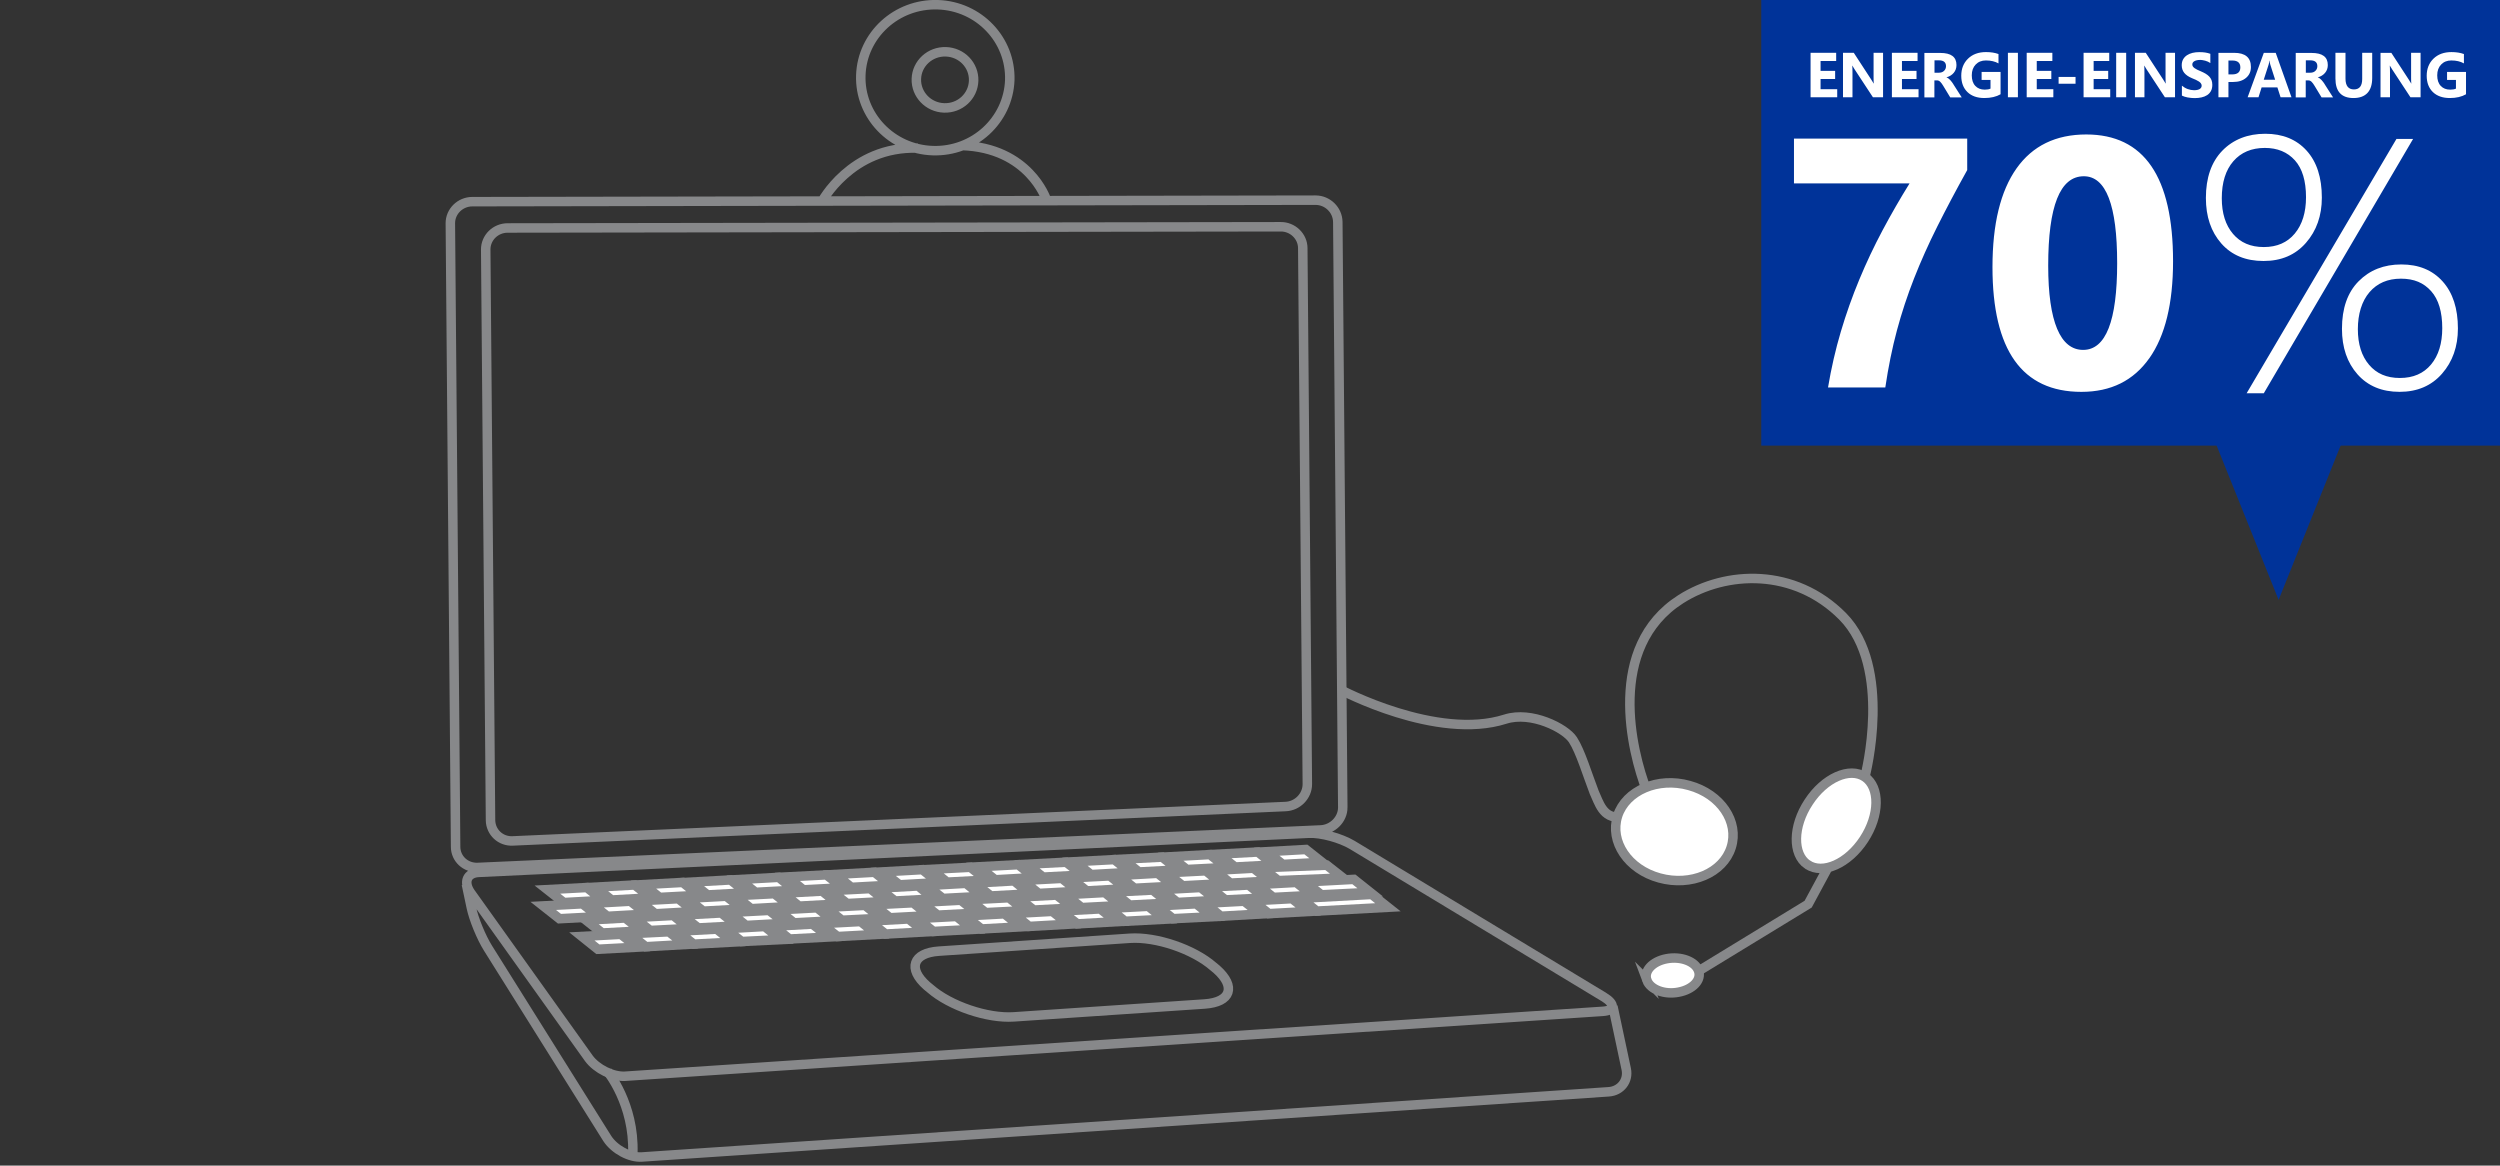 <?xml version="1.0" encoding="UTF-8"?><svg id="_1_-_Halbe_Breite__423_5px_" xmlns="http://www.w3.org/2000/svg" viewBox="0 0 432.5 201.65"><rect x="0" y="0" width="432.5" height="201.65" fill="#333333" stroke="none"/><defs><style>.cls-1{fill:#fff;}.cls-2{fill:#039;}.cls-3{stroke-miterlimit:10;}.cls-3,.cls-4{fill:none;stroke:#87888a;stroke-width:1.64px;}</style></defs><g id="_9_Neuer_PC_70Prozent"><g><g><g><rect class="cls-2" x="304.7" width="127.8" height="77.09"/><polygon class="cls-2" points="394.2 103.78 420.15 39.21 368.26 39.21 394.2 103.78"/></g><g><path class="cls-1" d="M420.59,50.37c1.28,1.44,1.92,3.57,1.92,6.4,0,2.64-.65,4.74-1.94,6.29-1.29,1.55-3.09,2.33-5.39,2.33s-4.04-.76-5.33-2.28c-1.29-1.52-1.94-3.57-1.94-6.16s.67-4.84,2.01-6.4c1.34-1.56,3.15-2.34,5.44-2.34s3.94,.72,5.23,2.16m1.88,14.28c1.83-2.09,2.75-4.7,2.75-7.82,0-3.46-.88-6.18-2.64-8.14-1.76-1.96-4.14-2.94-7.15-2.94s-5.47,.97-7.39,2.91c-1.92,1.94-2.88,4.68-2.88,8.23,0,3.22,.9,5.85,2.69,7.87,1.79,2.02,4.22,3.03,7.28,3.03s5.51-1.05,7.34-3.14m-5-40.62h-2.88l-25.92,44h2.97l25.83-44Zm-20.45,3.71c1.28,1.43,1.92,3.56,1.92,6.38,0,2.62-.65,4.72-1.94,6.28-1.29,1.56-3.08,2.34-5.36,2.34s-4.04-.76-5.33-2.28c-1.29-1.52-1.94-3.57-1.94-6.16,0-2.74,.67-4.88,2-6.41,1.33-1.53,3.15-2.3,5.45-2.3,2.18,0,3.91,.72,5.2,2.15m1.91,14.27c1.83-2.09,2.75-4.7,2.75-7.82,0-3.48-.88-6.2-2.64-8.14-1.76-1.94-4.14-2.91-7.15-2.91s-5.54,.98-7.43,2.93c-1.89,1.95-2.84,4.68-2.84,8.18,0,3.22,.89,5.85,2.67,7.87,1.78,2.02,4.21,3.03,7.3,3.03s5.51-1.05,7.34-3.14m-32.66,3.5c0,10.01-1.96,15.02-5.89,15.02s-6.04-4.86-6.04-14.57c0-10.31,2.05-15.47,6.16-15.47,3.84,0,5.77,5.01,5.77,15.02m5.57,16.46c2.73-3.88,4.1-9.47,4.1-16.76,0-14.64-5.01-21.95-15.02-21.95-5.27,0-9.29,1.96-12.06,5.87-2.77,3.92-4.16,9.61-4.16,17.07,0,14.4,5.13,21.59,15.38,21.59,5.11,0,9.02-1.94,11.76-5.83m-31.51-37.99h-29.97v7.75h20c-1.64,2.64-3.2,5.35-4.67,8.11-1.47,2.76-2.81,5.6-4.02,8.51-1.21,2.91-2.28,5.92-3.2,9.02-.92,3.1-1.66,6.33-2.22,9.67h9.91c.52-3.52,1.19-6.81,2.01-9.87,.82-3.05,1.81-6.06,2.97-9.01,1.16-2.95,2.5-5.95,4.02-8.98,1.52-3.03,3.24-6.28,5.17-9.75v-5.47Z"/><path class="cls-1" d="M426.61,12.45h-3.27v1.38h1.54v1.5c-.24,.12-.57,.18-.99,.18-.69,0-1.24-.22-1.64-.65-.41-.43-.61-1.04-.61-1.83s.23-1.4,.68-1.87,1.04-.7,1.76-.7c.86,0,1.58,.17,2.18,.51v-1.62c-.62-.23-1.34-.34-2.16-.34-1.29,0-2.33,.38-3.11,1.14-.78,.76-1.17,1.75-1.17,2.95s.36,2.14,1.07,2.83c.71,.68,1.69,1.03,2.93,1.03,1.12,0,2.05-.22,2.8-.65v-3.87Zm-7.85-3.31h-1.64v4.25c0,.53,.01,.88,.04,1.06h-.02c-.12-.21-.25-.42-.39-.63l-3.05-4.68h-1.87v7.69h1.64v-4.23c0-.56-.01-.97-.04-1.24h.02c.07,.14,.2,.36,.39,.64l3.17,4.83h1.75v-7.69Zm-8.37,0h-1.73v4.53c0,1.2-.48,1.8-1.43,1.8s-1.46-.62-1.46-1.87v-4.46h-1.74v4.44c0,2.26,1.04,3.38,3.13,3.38s3.23-1.16,3.23-3.46v-4.36Zm-10.7,1.3c.8,0,1.21,.34,1.21,1.01,0,.32-.11,.59-.34,.81-.23,.22-.52,.32-.9,.32h-.75v-2.14h.78Zm2.48,4.12c-.07-.12-.16-.24-.25-.36-.09-.12-.19-.24-.29-.35-.1-.11-.2-.2-.31-.28-.11-.08-.22-.14-.33-.17v-.02c.26-.07,.5-.18,.71-.31,.21-.13,.39-.29,.54-.47,.15-.18,.27-.39,.35-.61,.08-.23,.12-.47,.12-.74,0-1.4-.93-2.09-2.8-2.09h-2.75v7.69h1.73v-2.94h.47c.11,0,.21,.02,.3,.07,.09,.04,.18,.11,.26,.19,.08,.08,.17,.19,.25,.3,.08,.12,.17,.25,.26,.4l1.2,1.98h1.99l-1.45-2.27Zm-10.54-.77l.84-2.61c.07-.22,.12-.45,.13-.67h.04c.02,.27,.07,.5,.13,.69l.83,2.59h-1.97Zm2.06-4.65h-2.05l-2.8,7.69h1.88l.54-1.71h2.73l.55,1.71h1.89l-2.73-7.69Zm-7.49,1.33c.92,0,1.38,.4,1.38,1.19s-.46,1.21-1.38,1.21h-.68v-2.4h.68Zm.15,3.71c.93,0,1.67-.24,2.23-.72s.83-1.1,.83-1.87c0-1.63-.97-2.45-2.91-2.45h-2.71v7.69h1.73v-2.65h.83Zm-7.86,2.68c.38,.07,.78,.11,1.2,.11s.8-.04,1.17-.12c.37-.08,.69-.21,.97-.39,.28-.18,.5-.42,.66-.71,.16-.29,.24-.65,.24-1.08,0-.31-.05-.58-.14-.82-.09-.23-.23-.44-.4-.62-.18-.18-.39-.35-.63-.49s-.52-.28-.83-.41c-.23-.09-.43-.18-.61-.27-.18-.09-.33-.18-.46-.27-.12-.09-.22-.19-.29-.29-.07-.1-.1-.22-.1-.35,0-.12,.03-.22,.09-.32,.06-.09,.15-.18,.26-.24,.11-.07,.25-.12,.41-.16,.16-.04,.34-.06,.54-.06,.14,0,.29,0,.45,.03,.16,.02,.32,.05,.48,.1,.16,.04,.32,.1,.47,.17,.15,.07,.29,.15,.42,.24v-1.6c-.26-.1-.55-.17-.86-.22-.31-.05-.66-.07-1.07-.07s-.79,.04-1.16,.13c-.36,.09-.69,.23-.96,.41-.28,.19-.5,.42-.66,.71-.16,.29-.24,.63-.24,1.03,0,.51,.15,.95,.44,1.31,.29,.36,.74,.67,1.34,.92,.24,.1,.46,.19,.66,.28,.2,.09,.38,.19,.53,.29,.15,.1,.27,.21,.35,.33,.09,.12,.13,.25,.13,.4,0,.11-.03,.21-.08,.31-.05,.09-.14,.18-.24,.25-.11,.07-.25,.12-.41,.16-.16,.04-.35,.06-.57,.06-.37,0-.74-.07-1.11-.2-.36-.13-.7-.33-1.01-.59v1.72c.28,.14,.61,.25,.99,.32m-2.18-7.72h-1.64v4.25c0,.53,.01,.88,.04,1.06h-.02c-.12-.21-.25-.42-.39-.63l-3.05-4.68h-1.87v7.69h1.64v-4.23c0-.56-.01-.97-.04-1.24h.02c.07,.14,.2,.36,.39,.64l3.17,4.83h1.75v-7.69Zm-8.45,0h-1.73v7.69h1.73v-7.69Zm-2.75,6.29h-2.88v-1.76h2.52v-1.41h-2.52v-1.71h2.7v-1.41h-4.44v7.69h4.61v-1.41Zm-6.01-2.12h-2.93v1.18h2.93v-1.18Zm-3.83,2.12h-2.88v-1.76h2.52v-1.41h-2.52v-1.71h2.7v-1.41h-4.44v7.69h4.61v-1.41Zm-6.14-6.29h-1.73v7.69h1.73v-7.69Zm-3.01,3.31h-3.27v1.38h1.54v1.5c-.24,.12-.57,.18-.99,.18-.69,0-1.24-.22-1.64-.65-.41-.43-.61-1.04-.61-1.83s.23-1.4,.68-1.87c.45-.47,1.04-.7,1.76-.7,.86,0,1.58,.17,2.18,.51v-1.62c-.62-.23-1.34-.34-2.16-.34-1.29,0-2.33,.38-3.11,1.14-.78,.76-1.17,1.75-1.17,2.95s.36,2.14,1.07,2.83,1.69,1.03,2.93,1.03c1.12,0,2.05-.22,2.8-.65v-3.87Zm-10.64-2.01c.8,0,1.21,.34,1.21,1.01,0,.32-.11,.59-.34,.81-.23,.22-.52,.32-.9,.32h-.75v-2.14h.78Zm2.48,4.12c-.07-.12-.16-.24-.25-.36-.09-.12-.19-.24-.29-.35-.1-.11-.2-.2-.31-.28-.11-.08-.22-.14-.33-.17v-.02c.26-.07,.5-.18,.71-.31,.21-.13,.39-.29,.54-.47,.15-.18,.27-.39,.35-.61,.08-.23,.12-.47,.12-.74,0-1.4-.93-2.09-2.8-2.09h-2.75v7.69h1.73v-2.94h.47c.11,0,.21,.02,.3,.07,.09,.04,.18,.11,.26,.19,.08,.08,.17,.19,.25,.3,.08,.12,.17,.25,.26,.4l1.2,1.98h1.99l-1.45-2.27Zm-6.01,.87h-2.88v-1.76h2.52v-1.41h-2.52v-1.71h2.7v-1.41h-4.44v7.69h4.61v-1.41Zm-6.15-6.29h-1.64v4.25c0,.53,.01,.88,.04,1.06h-.02c-.12-.21-.25-.42-.39-.63l-3.05-4.68h-1.87v7.69h1.64v-4.23c0-.56-.01-.97-.04-1.24h.02c.07,.14,.2,.36,.39,.64l3.17,4.83h1.75v-7.69Zm-7.93,6.29h-2.88v-1.76h2.52v-1.41h-2.52v-1.71h2.7v-1.41h-4.43v7.69h4.61v-1.41Z"/></g></g><g><path class="cls-4" d="M80.68,152.96l.85,4.03c.42,2.01,1.73,5.2,2.92,7.09l20.62,32.9c1.23,1.88,3.89,3.33,5.96,3.18l167.28-11.28c2.06-.14,3.45-1.91,3.03-3.92l-2.31-10.87m-1.55-1.61c1.98,1.23,1.92,2.33-.19,2.48l-169.19,11.23c-2.1,.11-4.89-1.27-6.23-3.1l-20.46-28.65c-1.28-1.84-.65-3.43,1.45-3.52l143.58-6.77c2.1-.1,5.47,.82,7.49,2.02l43.54,26.31ZM180.98,34.44s-2.99-8.89-14.57-9.26m-24.31,9.85s5.09-9.79,16.65-9.41m15.94-11.75c-.27,6.96-6.21,12.42-13.32,12.19-7.1-.23-12.69-6.07-12.45-13.04,.24-6.98,6.2-12.43,13.32-12.2,7.1,.23,12.66,6.06,12.45,13.04Zm-6.25,.1c-.09,2.7-2.38,4.79-5.11,4.7-2.75-.09-4.89-2.35-4.8-5.02,.08-2.68,2.38-4.78,5.11-4.69,2.74,.09,4.88,2.32,4.8,5Zm57.73,121.69c0,2.03-1.68,3.79-3.78,3.87l-133.7,5.95c-2.09,.1-3.79-1.51-3.83-3.56l-.83-98.75c-.01-2.05,1.69-3.73,3.79-3.73l133.74-.21c2.07-.02,3.82,1.65,3.82,3.71l.79,92.71Zm6.13,4.03c0,2.03-1.71,3.79-3.81,3.89l-145.84,6.49c-2.1,.09-3.83-1.51-3.83-3.57l-.91-107.87c-.01-2.04,1.69-3.73,3.79-3.74l145.89-.26c2.09,0,3.8,1.69,3.85,3.74l.86,101.32Z"/><polygon class="cls-1" points="104.32 155.77 97.54 156.14 94.7 153.9 101.52 153.54 104.32 155.77"/><polygon class="cls-3" points="104.32 155.77 97.54 156.14 94.7 153.9 101.52 153.54 104.32 155.77"/><polygon class="cls-1" points="112.61 155.32 105.81 155.7 103.03 153.47 109.8 153.1 112.61 155.32"/><polygon class="cls-3" points="112.61 155.32 105.81 155.7 103.03 153.47 109.8 153.1 112.61 155.32"/><polygon class="cls-1" points="120.9 154.89 114.11 155.25 111.32 153.03 118.11 152.66 120.9 154.89"/><polygon class="cls-3" points="120.9 154.89 114.11 155.25 111.32 153.03 118.11 152.66 120.9 154.89"/><polygon class="cls-1" points="129.19 154.45 122.4 154.82 119.61 152.6 126.38 152.23 129.19 154.45"/><polygon class="cls-3" points="129.19 154.45 122.4 154.82 119.61 152.6 126.38 152.23 129.19 154.45"/><polygon class="cls-1" points="137.48 154.01 130.72 154.37 127.9 152.15 134.71 151.78 137.48 154.01"/><polygon class="cls-3" points="137.48 154.01 130.72 154.37 127.9 152.15 134.71 151.78 137.48 154.01"/><polygon class="cls-1" points="145.79 153.58 138.98 153.94 136.21 151.7 142.97 151.35 145.79 153.58"/><polygon class="cls-3" points="145.79 153.58 138.98 153.94 136.21 151.7 142.97 151.35 145.79 153.58"/><polygon class="cls-1" points="154.08 153.14 147.29 153.51 144.5 151.27 151.29 150.9 154.08 153.14"/><polygon class="cls-3" points="154.08 153.14 147.29 153.51 144.5 151.27 151.29 150.9 154.08 153.14"/><polygon class="cls-1" points="162.37 152.69 155.6 153.07 152.79 150.83 159.57 150.45 162.37 152.69"/><polygon class="cls-3" points="162.37 152.69 155.6 153.07 152.79 150.83 159.57 150.45 162.37 152.69"/><polygon class="cls-1" points="170.67 152.25 163.85 152.61 161.08 150.39 167.88 150.04 170.67 152.25"/><polygon class="cls-3" points="170.67 152.25 163.85 152.61 161.08 150.39 167.88 150.04 170.67 152.25"/><polygon class="cls-1" points="178.96 151.82 172.17 152.2 169.34 149.95 176.16 149.59 178.96 151.82"/><polygon class="cls-3" points="178.96 151.82 172.17 152.2 169.34 149.95 176.16 149.59 178.96 151.82"/><polygon class="cls-1" points="187.28 151.38 180.45 151.74 177.65 149.51 184.45 149.16 187.28 151.38"/><polygon class="cls-3" points="187.28 151.38 180.45 151.74 177.65 149.51 184.45 149.16 187.28 151.38"/><polygon class="cls-1" points="195.56 150.92 188.75 151.3 185.95 149.07 192.77 148.71 195.56 150.92"/><polygon class="cls-3" points="195.56 150.92 188.75 151.3 185.95 149.07 192.77 148.71 195.56 150.92"/><polygon class="cls-1" points="203.85 150.49 197.04 150.85 194.24 148.63 201.06 148.28 203.85 150.49"/><polygon class="cls-3" points="203.85 150.49 197.04 150.85 194.24 148.63 201.06 148.28 203.85 150.49"/><polygon class="cls-1" points="212.15 150.07 205.33 150.42 202.53 148.21 209.32 147.84 212.15 150.07"/><polygon class="cls-3" points="212.15 150.07 205.33 150.42 202.53 148.21 209.32 147.84 212.15 150.07"/><polygon class="cls-1" points="220.43 149.63 213.66 149.99 210.85 147.76 217.61 147.4 220.43 149.63"/><polygon class="cls-3" points="220.43 149.63 213.66 149.99 210.85 147.76 217.61 147.4 220.43 149.63"/><polygon class="cls-1" points="228.73 149.18 221.93 149.54 219.14 147.34 225.92 146.96 228.73 149.18"/><polygon class="cls-3" points="228.73 149.18 221.93 149.54 219.14 147.34 225.92 146.96 228.73 149.18"/><polygon class="cls-1" points="103.58 158.58 96.79 158.94 93.98 156.72 100.77 156.36 103.58 158.58"/><polygon class="cls-3" points="103.58 158.58 96.79 158.94 93.98 156.72 100.77 156.36 103.58 158.58"/><polygon class="cls-1" points="111.87 158.14 105.08 158.52 102.27 156.29 109.06 155.91 111.87 158.14"/><polygon class="cls-3" points="111.87 158.14 105.08 158.52 102.27 156.29 109.06 155.91 111.87 158.14"/><polygon class="cls-1" points="120.15 157.7 113.37 158.08 110.57 155.84 117.35 155.48 120.15 157.7"/><polygon class="cls-3" points="120.15 157.7 113.37 158.08 110.57 155.84 117.35 155.48 120.15 157.7"/><polygon class="cls-1" points="128.44 157.26 121.66 157.63 118.86 155.41 125.65 155.05 128.44 157.26"/><polygon class="cls-3" points="128.44 157.26 121.66 157.63 118.86 155.41 125.65 155.05 128.44 157.26"/><polygon class="cls-1" points="136.76 156.82 129.95 157.2 127.15 154.96 133.96 154.61 136.76 156.82"/><polygon class="cls-3" points="136.76 156.82 129.95 157.2 127.15 154.96 133.96 154.61 136.76 156.82"/><polygon class="cls-1" points="145.02 156.39 138.23 156.76 135.47 154.53 142.23 154.16 145.02 156.39"/><polygon class="cls-3" points="145.02 156.39 138.23 156.76 135.47 154.53 142.23 154.16 145.02 156.39"/><polygon class="cls-1" points="153.31 155.95 146.55 156.31 143.73 154.08 150.54 153.73 153.31 155.95"/><polygon class="cls-3" points="153.31 155.95 146.55 156.31 143.73 154.08 150.54 153.73 153.31 155.95"/><polygon class="cls-1" points="161.58 155.51 154.84 155.87 152.01 153.65 158.83 153.27 161.58 155.51"/><polygon class="cls-3" points="161.58 155.51 154.84 155.87 152.01 153.65 158.83 153.27 161.58 155.51"/><polygon class="cls-1" points="169.91 155.07 163.13 155.43 160.3 153.2 167.12 152.82 169.91 155.07"/><polygon class="cls-3" points="169.91 155.07 163.13 155.43 160.3 153.2 167.12 152.82 169.91 155.07"/><polygon class="cls-1" points="178.2 154.63 171.41 155 168.62 152.77 175.41 152.39 178.2 154.63"/><polygon class="cls-3" points="178.2 154.63 171.41 155 168.62 152.77 175.41 152.39 178.2 154.63"/><polygon class="cls-1" points="186.5 154.2 179.7 154.56 176.92 152.32 183.71 151.96 186.5 154.2"/><polygon class="cls-3" points="186.5 154.2 179.7 154.56 176.92 152.32 183.71 151.96 186.5 154.2"/><polygon class="cls-1" points="194.79 153.75 187.99 154.12 185.2 151.88 192 151.53 194.79 153.75"/><polygon class="cls-3" points="194.79 153.75 187.99 154.12 185.2 151.88 192 151.53 194.79 153.75"/><polygon class="cls-1" points="203.08 153.31 196.28 153.67 193.5 151.46 200.28 151.08 203.08 153.31"/><polygon class="cls-3" points="203.08 153.31 196.28 153.67 193.5 151.46 200.28 151.08 203.08 153.31"/><polygon class="cls-1" points="211.39 152.88 204.61 153.24 201.79 151 208.6 150.65 211.39 152.88"/><polygon class="cls-3" points="211.39 152.88 204.61 153.24 201.79 151 208.6 150.65 211.39 152.88"/><polygon class="cls-1" points="219.66 152.42 212.87 152.78 210.1 150.57 216.86 150.2 219.66 152.42"/><polygon class="cls-3" points="219.66 152.42 212.87 152.78 210.1 150.57 216.86 150.2 219.66 152.42"/><polygon class="cls-1" points="232.34 151.88 221.14 152.34 218.36 150.12 229.53 149.68 232.34 151.88"/><polygon class="cls-3" points="232.34 151.88 221.14 152.34 218.36 150.12 229.53 149.68 232.34 151.88"/><polygon class="cls-1" points="110.99 161.04 104.18 161.41 101.38 159.19 108.17 158.81 110.99 161.04"/><polygon class="cls-3" points="110.99 161.04 104.18 161.41 101.38 159.19 108.17 158.81 110.99 161.04"/><polygon class="cls-1" points="119.25 160.62 112.49 160.97 109.67 158.74 116.48 158.38 119.25 160.62"/><polygon class="cls-3" points="119.25 160.62 112.49 160.97 109.67 158.74 116.48 158.38 119.25 160.62"/><polygon class="cls-1" points="127.57 160.17 120.79 160.53 117.96 158.31 124.77 157.94 127.57 160.17"/><polygon class="cls-3" points="127.57 160.17 120.79 160.53 117.96 158.31 124.77 157.94 127.57 160.17"/><polygon class="cls-1" points="135.87 159.73 129.07 160.1 126.27 157.86 133.06 157.5 135.87 159.73"/><polygon class="cls-3" points="135.87 159.73 129.07 160.1 126.27 157.86 133.06 157.5 135.87 159.73"/><polygon class="cls-1" points="144.15 159.29 137.36 159.65 134.58 157.41 141.35 157.05 144.15 159.29"/><polygon class="cls-3" points="144.15 159.29 137.36 159.65 134.58 157.41 141.35 157.05 144.15 159.29"/><polygon class="cls-1" points="152.44 158.86 145.66 159.2 142.86 156.98 149.65 156.63 152.44 158.86"/><polygon class="cls-3" points="152.44 158.86 145.66 159.2 142.86 156.98 149.65 156.63 152.44 158.86"/><polygon class="cls-1" points="160.76 158.41 153.95 158.77 151.15 156.53 157.96 156.18 160.76 158.41"/><polygon class="cls-3" points="160.76 158.41 153.95 158.77 151.15 156.53 157.96 156.18 160.76 158.41"/><polygon class="cls-1" points="169.02 157.96 162.22 158.32 159.44 156.1 166.23 155.74 169.02 157.96"/><polygon class="cls-3" points="169.02 157.96 162.22 158.32 159.44 156.1 166.23 155.74 169.02 157.96"/><polygon class="cls-1" points="177.34 157.54 170.52 157.88 167.73 155.66 174.54 155.31 177.34 157.54"/><polygon class="cls-3" points="177.34 157.54 170.52 157.88 167.73 155.66 174.54 155.31 177.34 157.54"/><polygon class="cls-1" points="185.63 157.08 178.84 157.44 176.02 155.21 182.8 154.85 185.63 157.08"/><polygon class="cls-3" points="185.63 157.08 178.84 157.44 176.02 155.21 182.8 154.85 185.63 157.08"/><polygon class="cls-1" points="193.91 156.66 187.13 157.01 184.33 154.78 191.13 154.41 193.91 156.66"/><polygon class="cls-3" points="193.91 156.66 187.13 157.01 184.33 154.78 191.13 154.41 193.91 156.66"/><polygon class="cls-1" points="202.2 156.23 195.43 156.58 192.6 154.33 199.42 153.98 202.2 156.23"/><polygon class="cls-3" points="202.2 156.23 195.43 156.58 192.6 154.33 199.42 153.98 202.2 156.23"/><polygon class="cls-1" points="210.5 155.76 203.7 156.12 200.92 153.91 207.71 153.54 210.5 155.76"/><polygon class="cls-3" points="210.5 155.76 203.7 156.12 200.92 153.91 207.71 153.54 210.5 155.76"/><polygon class="cls-1" points="218.82 155.34 212 155.68 209.2 153.46 216.02 153.11 218.82 155.34"/><polygon class="cls-3" points="218.82 155.34 212 155.68 209.2 153.46 216.02 153.11 218.82 155.34"/><polygon class="cls-1" points="227.08 154.9 220.29 155.25 217.5 153.03 224.25 152.66 227.08 154.9"/><polygon class="cls-3" points="227.08 154.9 220.29 155.25 217.5 153.03 224.25 152.66 227.08 154.9"/><polygon class="cls-1" points="237.05 154.38 228.6 154.8 225.79 152.58 234.22 152.13 237.05 154.38"/><polygon class="cls-3" points="237.05 154.38 228.6 154.8 225.79 152.58 234.22 152.13 237.05 154.38"/><polygon class="cls-1" points="110.24 163.86 103.43 164.22 100.66 162 107.42 161.64 110.24 163.86"/><polygon class="cls-3" points="110.24 163.86 103.43 164.22 100.66 162 107.42 161.64 110.24 163.86"/><polygon class="cls-1" points="118.54 163.4 111.72 163.78 108.91 161.54 115.71 161.2 118.54 163.4"/><polygon class="cls-3" points="118.54 163.4 111.72 163.78 108.91 161.54 115.71 161.2 118.54 163.4"/><polygon class="cls-1" points="126.79 162.98 120.01 163.34 117.24 161.11 123.99 160.74 126.79 162.98"/><polygon class="cls-3" points="126.79 162.98 120.01 163.34 117.24 161.11 123.99 160.74 126.79 162.98"/><polygon class="cls-1" points="135.12 162.55 128.32 162.88 125.49 160.67 132.29 160.29 135.12 162.55"/><polygon class="cls-3" points="135.12 162.55 128.32 162.88 125.49 160.67 132.29 160.29 135.12 162.55"/><polygon class="cls-1" points="143.4 162.1 136.58 162.45 133.83 160.24 140.56 159.87 143.4 162.1"/><polygon class="cls-3" points="143.4 162.1 136.58 162.45 133.83 160.24 140.56 159.87 143.4 162.1"/><polygon class="cls-1" points="151.68 161.66 144.9 162.02 142.08 159.79 148.89 159.43 151.68 161.66"/><polygon class="cls-3" points="151.68 161.66 144.9 162.02 142.08 159.79 148.89 159.43 151.68 161.66"/><polygon class="cls-1" points="159.99 161.22 153.2 161.59 150.39 159.35 157.18 158.98 159.99 161.22"/><polygon class="cls-3" points="159.99 161.22 153.2 161.59 150.39 159.35 157.18 158.98 159.99 161.22"/><polygon class="cls-1" points="168.28 160.79 161.48 161.14 158.69 158.91 165.48 158.55 168.28 160.79"/><polygon class="cls-3" points="168.28 160.79 161.48 161.14 158.69 158.91 165.48 158.55 168.28 160.79"/><polygon class="cls-1" points="176.56 160.34 169.8 160.71 166.97 158.46 173.77 158.09 176.56 160.34"/><polygon class="cls-3" points="176.56 160.34 169.8 160.71 166.97 158.46 173.77 158.09 176.56 160.34"/><polygon class="cls-1" points="184.85 159.89 178.05 160.27 175.27 158.04 182.06 157.67 184.85 159.89"/><polygon class="cls-3" points="184.85 159.89 178.05 160.27 175.27 158.04 182.06 157.67 184.85 159.89"/><polygon class="cls-1" points="193.17 159.45 186.38 159.83 183.56 157.6 190.34 157.24 193.17 159.45"/><polygon class="cls-3" points="193.17 159.45 186.38 159.83 183.56 157.6 190.34 157.24 193.17 159.45"/><polygon class="cls-1" points="201.45 159.03 194.64 159.38 191.85 157.15 198.66 156.79 201.45 159.03"/><polygon class="cls-3" points="201.45 159.03 194.64 159.38 191.85 157.15 198.66 156.79 201.45 159.03"/><polygon class="cls-1" points="209.74 158.59 202.93 158.93 200.16 156.73 206.95 156.36 209.74 158.59"/><polygon class="cls-3" points="209.74 158.59 202.93 158.93 200.16 156.73 206.95 156.36 209.74 158.59"/><polygon class="cls-1" points="218.05 158.12 211.22 158.51 208.45 156.27 215.24 155.91 218.05 158.12"/><polygon class="cls-3" points="218.05 158.12 211.22 158.51 208.45 156.27 215.24 155.91 218.05 158.12"/><polygon class="cls-1" points="226.32 157.69 219.51 158.06 216.74 155.84 223.53 155.47 226.32 157.69"/><polygon class="cls-3" points="226.32 157.69 219.51 158.06 216.74 155.84 223.53 155.47 226.32 157.69"/><polygon class="cls-1" points="240.11 156.96 227.8 157.62 225.04 155.41 237.31 154.74 240.11 156.96"/><polygon class="cls-3" points="240.11 156.96 227.8 157.62 225.04 155.41 237.31 154.74 240.11 156.96"/><path class="cls-4" d="M210.47,167.68c3.39,3.01,2.49,5.7-2.07,6.01l-33.02,2.23c-4.54,.31-11.04-1.9-14.46-4.9l-.56-.46c-3.39-2.98-2.45-5.71,2.07-6.01l33.02-2.23c4.57-.31,11.04,1.9,14.46,4.9l.56,.46Zm-105.37,17.69s4.66,5.59,4.38,14.15"/><path class="cls-1" d="M279.84,141.17c-1.41,4.43,1.82,9.24,7.25,10.72,5.45,1.5,11-.86,12.4-5.28,1.42-4.43-1.81-9.23-7.25-10.72-5.42-1.52-10.97,.86-12.4,5.27"/><path class="cls-3" d="M279.84,141.17c-1.41,4.43,1.82,9.24,7.25,10.72,5.45,1.5,11-.86,12.4-5.28,1.42-4.43-1.81-9.23-7.25-10.72-5.42-1.52-10.97,.86-12.4,5.27Z"/><path class="cls-1" d="M312.7,149.57c2.64,1.79,7.02-.16,9.76-4.35,2.74-4.18,2.8-9.02,.17-10.8-2.64-1.79-7.02,.16-9.74,4.35-2.76,4.18-2.81,9.02-.2,10.8"/><path class="cls-3" d="M312.7,149.57c2.64,1.79,7.02-.16,9.76-4.35,2.74-4.18,2.8-9.02,.17-10.8-2.64-1.79-7.02,.16-9.74,4.35-2.76,4.18-2.81,9.02-.2,10.8Z"/><path class="cls-4" d="M316.28,149.99l-3.47,6.43-23.47,14.32m-57.49-51.45s16.72,8.91,28.57,5.12c4.52-1.44,10.41,1.57,11.7,3.58,1.31,2.02,2.53,6.12,3.68,9.09,.81,1.7,1.5,4.59,4.51,4.25m42.37-7.15s4.85-18.7-3.91-27.56c-8.3-8.36-20.11-7.98-28-2.96-12.97,8.27-8.52,26.28-5.88,33.12"/><path class="cls-1" d="M284.91,169.59c.59,1.6,3.05,2.54,5.5,2.05,2.45-.46,4.02-2.11,3.43-3.72-.56-1.6-3.04-2.53-5.52-2.06-2.46,.46-4,2.13-3.41,3.73"/><path class="cls-3" d="M284.91,169.59c.59,1.6,3.05,2.54,5.5,2.05,2.45-.46,4.02-2.11,3.43-3.72-.56-1.6-3.04-2.53-5.52-2.06-2.46,.46-4,2.13-3.41,3.73Z"/></g></g></g></svg>